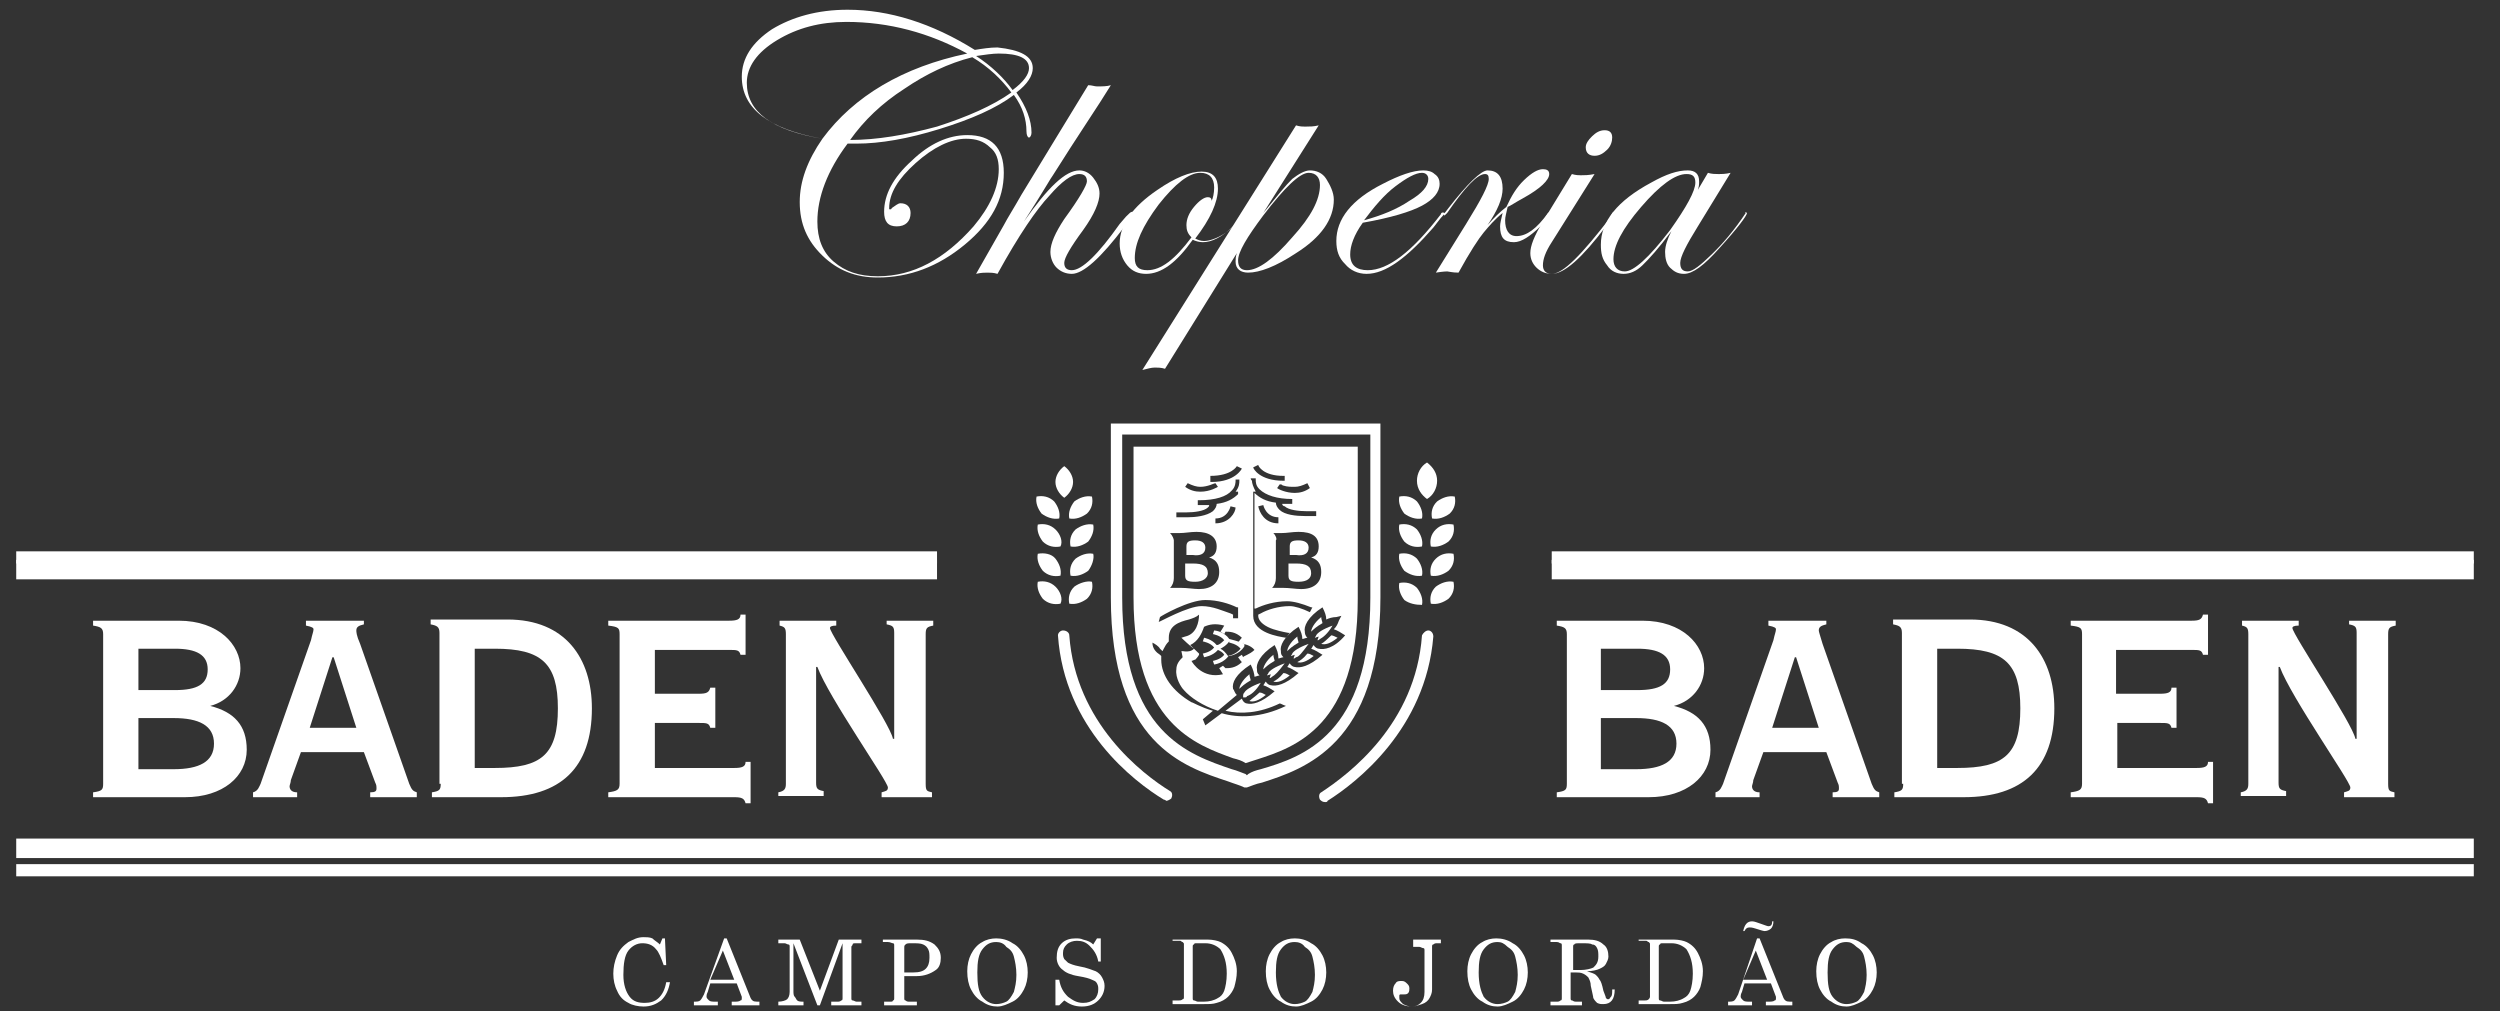 <svg width="131" height="53" viewBox="0 0 131 53" fill="none" xmlns="http://www.w3.org/2000/svg">
<rect x="0" y="0" width="131" height="53" fill="#333333" stroke="none"/>
<g clip-path="url(#clip0)">
<path d="M129.627 43.941H0.85V44.962H129.627V43.941Z" fill="white"/>
<path d="M49.1 29.337H0.85V30.357H49.1V29.337Z" fill="white"/>
<path d="M129.627 29.337H81.311V30.357H129.627V29.337Z" fill="white"/>
<path d="M7.253 33.992H9.167C10.289 33.992 10.883 34.311 10.883 35.076C10.883 35.842 10.355 36.161 9.167 36.161H7.253V33.992ZM4.877 41.773H9.695C11.675 41.773 12.929 40.689 12.929 39.286C12.929 38.01 12.269 37.309 11.015 36.99C12.005 36.735 12.599 35.906 12.599 35.013C12.599 33.801 11.477 32.525 9.365 32.525H4.877V32.781C5.273 32.844 5.405 32.908 5.405 33.227V41.071C5.405 41.39 5.339 41.454 4.877 41.518V41.773ZM7.253 37.627H9.101C10.421 37.627 11.213 38.01 11.213 38.967C11.213 39.923 10.421 40.306 9.101 40.306H7.253V37.627Z" fill="white"/>
<path d="M15.57 41.773V41.518C15.24 41.518 15.174 41.326 15.174 41.199C15.174 41.135 15.24 41.008 15.24 40.88L15.768 39.413H19.068L19.662 41.008C19.728 41.135 19.728 41.199 19.728 41.326C19.728 41.454 19.662 41.518 19.398 41.518V41.773H21.84V41.518C21.642 41.454 21.576 41.39 21.444 41.071L18.87 33.737C18.672 33.291 18.672 33.099 18.672 33.036C18.672 32.844 18.804 32.781 19.068 32.717V32.525H16.032V32.781C16.362 32.844 16.428 32.908 16.428 32.972C16.428 33.099 16.362 33.227 16.296 33.546L13.655 41.071C13.589 41.199 13.523 41.454 13.259 41.518V41.773H15.57ZM16.23 38.138L17.418 34.439H17.484L18.672 38.138H16.23Z" fill="white"/>
<path d="M23.094 41.071C23.094 41.39 23.028 41.454 22.632 41.518V41.773H26.262C29.365 41.773 31.015 40.242 31.015 37.117C31.015 34.502 29.629 32.462 26.593 32.462H22.566V32.717C22.896 32.781 23.028 32.844 23.028 33.163V41.071H23.094ZM24.876 33.992H25.932C28.375 33.992 29.233 34.758 29.233 37.117C29.233 39.541 28.375 40.242 25.932 40.242H24.876V33.992Z" fill="white"/>
<path d="M34.315 40.242H38.474C38.87 40.242 39.068 40.178 39.068 39.923H39.331V42.092H39.068C39.002 41.837 38.87 41.773 38.474 41.773H31.873V41.518C32.335 41.454 32.467 41.39 32.467 41.071V33.227C32.467 32.908 32.401 32.844 31.873 32.781V32.525H38.209C38.605 32.525 38.803 32.462 38.803 32.206H39.068V34.311H38.803C38.737 34.056 38.605 34.056 38.209 34.056H34.315V36.352H36.625C37.021 36.352 37.153 36.288 37.219 36.033H37.483V38.138H37.219C37.153 37.883 37.021 37.883 36.625 37.883H34.315V40.242Z" fill="white"/>
<path d="M40.784 41.773V41.518C41.114 41.454 41.18 41.326 41.18 41.071V33.227C41.18 32.908 41.114 32.844 40.85 32.781V32.525H43.82V32.781C43.556 32.781 43.49 32.844 43.49 32.908C43.49 33.227 46.658 37.946 46.79 38.712H46.856V33.163C46.856 32.844 46.79 32.781 46.46 32.717V32.525H48.902V32.781C48.572 32.844 48.506 32.908 48.506 33.227V41.071C48.506 41.454 48.572 41.454 48.836 41.518V41.773H46.196V41.518C46.394 41.454 46.526 41.454 46.526 41.263C46.526 40.944 43.424 36.543 42.83 34.949H42.764V41.008C42.764 41.326 42.83 41.39 43.16 41.454V41.709H40.784V41.773Z" fill="white"/>
<path d="M83.885 33.992H85.799C86.921 33.992 87.516 34.311 87.516 35.076C87.516 35.842 86.987 36.161 85.799 36.161H83.885V33.992ZM81.509 41.773H86.393C88.374 41.773 89.628 40.689 89.628 39.286C89.628 38.01 88.968 37.309 87.713 36.99C88.704 36.735 89.298 35.906 89.298 35.013C89.298 33.801 88.175 32.525 86.063 32.525H81.575V32.781C81.971 32.844 82.103 32.908 82.103 33.227V41.071C82.103 41.39 82.037 41.454 81.575 41.518V41.773H81.509ZM83.885 37.627H85.733C87.053 37.627 87.846 38.01 87.846 38.967C87.846 39.923 87.053 40.306 85.733 40.306H83.885V37.627Z" fill="white"/>
<path d="M92.202 41.773V41.518C91.872 41.518 91.806 41.326 91.806 41.199C91.806 41.135 91.872 41.008 91.872 40.88L92.4 39.413H95.7L96.294 41.008C96.36 41.135 96.36 41.199 96.36 41.326C96.36 41.454 96.294 41.518 96.03 41.518V41.773H98.472V41.518C98.274 41.454 98.208 41.39 98.076 41.071L95.502 33.737C95.37 33.291 95.304 33.099 95.304 33.036C95.304 32.844 95.436 32.781 95.7 32.717V32.525H92.664V32.781C92.994 32.844 93.06 32.908 93.06 32.972C93.06 33.099 92.994 33.227 92.928 33.546L90.288 41.071C90.222 41.199 90.156 41.454 89.892 41.518V41.773H92.202ZM92.862 38.138L94.05 34.439H94.116L95.304 38.138H92.862Z" fill="white"/>
<path d="M99.727 41.071C99.727 41.39 99.66 41.454 99.264 41.518V41.773H102.895C105.997 41.773 107.647 40.242 107.647 37.117C107.647 34.502 106.261 32.462 103.225 32.462H99.198V32.717C99.528 32.781 99.66 32.844 99.66 33.163V41.071H99.727ZM101.509 33.992H102.565C105.007 33.992 105.865 34.758 105.865 37.117C105.865 39.541 105.007 40.242 102.565 40.242H101.509V33.992Z" fill="white"/>
<path d="M110.947 40.242H115.106C115.502 40.242 115.7 40.178 115.7 39.923H115.964V42.092H115.7C115.634 41.837 115.502 41.773 115.106 41.773H108.505V41.518C108.967 41.454 109.099 41.39 109.099 41.071V33.227C109.099 32.908 109.033 32.844 108.505 32.781V32.525H114.842C115.238 32.525 115.37 32.462 115.436 32.206H115.7V34.311H115.436C115.37 34.056 115.238 34.056 114.842 34.056H110.881V36.352H113.192C113.588 36.352 113.786 36.288 113.786 36.033H114.05V38.138H113.786C113.72 37.883 113.588 37.883 113.192 37.883H110.947V40.242Z" fill="white"/>
<path d="M117.416 41.773V41.518C117.746 41.454 117.812 41.326 117.812 41.071V33.227C117.812 32.908 117.746 32.844 117.482 32.781V32.525H120.452V32.781C120.188 32.781 120.122 32.844 120.122 32.908C120.122 33.227 123.29 37.946 123.422 38.712H123.488V33.163C123.488 32.844 123.422 32.781 123.092 32.717V32.525H125.535V32.781C125.205 32.844 125.139 32.908 125.139 33.227V41.071C125.139 41.454 125.205 41.454 125.469 41.518V41.773H122.828V41.518C123.026 41.454 123.158 41.454 123.158 41.263C123.158 40.944 120.056 36.543 119.462 34.949H119.396V41.008C119.396 41.326 119.462 41.39 119.792 41.454V41.709H117.416V41.773Z" fill="white"/>
<path d="M56.031 33.291C56.031 33.163 55.899 33.036 55.701 33.036C55.569 33.036 55.437 33.163 55.437 33.291C55.767 38.138 59.397 40.944 60.981 41.9C61.047 41.9 61.113 41.964 61.113 41.964C61.179 41.964 61.311 41.9 61.377 41.837C61.443 41.709 61.443 41.518 61.311 41.454C59.859 40.561 56.361 37.883 56.031 33.291Z" fill="white"/>
<path d="M55.503 27.168C55.569 26.849 55.437 26.53 55.239 26.275C54.975 26.02 54.645 25.956 54.315 26.02C54.249 26.339 54.381 26.658 54.579 26.913C54.843 27.105 55.173 27.232 55.503 27.168Z" fill="white"/>
<path d="M55.767 26.084C56.031 25.893 56.229 25.574 56.229 25.255C56.229 24.936 56.031 24.617 55.767 24.426C55.503 24.617 55.305 24.936 55.305 25.255C55.305 25.574 55.503 25.893 55.767 26.084Z" fill="white"/>
<path d="M55.305 27.742C55.041 27.487 54.711 27.423 54.38 27.487C54.315 27.806 54.447 28.125 54.645 28.38C54.909 28.635 55.239 28.699 55.569 28.635C55.701 28.38 55.569 27.997 55.305 27.742Z" fill="white"/>
<path d="M54.38 29.018C54.315 29.337 54.447 29.656 54.645 29.911C54.909 30.166 55.239 30.23 55.569 30.166C55.635 29.847 55.503 29.528 55.305 29.273C55.107 29.018 54.711 28.954 54.38 29.018Z" fill="white"/>
<path d="M56.031 27.168C56.361 27.232 56.691 27.104 56.955 26.913C57.219 26.658 57.285 26.339 57.219 26.02C56.889 25.956 56.559 26.084 56.295 26.275C56.097 26.53 55.965 26.849 56.031 27.168Z" fill="white"/>
<path d="M57.285 27.487C56.955 27.424 56.625 27.551 56.361 27.742C56.097 27.997 56.031 28.316 56.097 28.635C56.427 28.699 56.757 28.572 57.021 28.38C57.219 28.125 57.351 27.806 57.285 27.487Z" fill="white"/>
<path d="M57.285 29.018C56.955 28.954 56.625 29.082 56.361 29.273C56.097 29.528 56.031 29.847 56.097 30.166C56.427 30.23 56.757 30.102 57.021 29.911C57.219 29.656 57.351 29.273 57.285 29.018Z" fill="white"/>
<path d="M55.305 30.74C55.041 30.485 54.711 30.421 54.38 30.485C54.315 30.803 54.447 31.122 54.645 31.378C54.909 31.633 55.239 31.696 55.569 31.633C55.701 31.378 55.569 30.995 55.305 30.74Z" fill="white"/>
<path d="M56.295 30.74C56.031 30.995 55.965 31.314 56.031 31.633C56.361 31.696 56.691 31.569 56.955 31.378C57.219 31.122 57.285 30.803 57.219 30.485C56.955 30.421 56.559 30.548 56.295 30.74Z" fill="white"/>
<path d="M74.843 33.036C74.71 33.036 74.578 33.163 74.512 33.291C74.182 37.946 70.684 40.561 69.232 41.518C69.1 41.582 69.1 41.773 69.166 41.9C69.232 41.964 69.298 42.028 69.43 42.028C69.496 42.028 69.562 42.028 69.562 41.964C71.08 41.008 74.71 38.202 75.106 33.355C75.106 33.163 74.975 33.036 74.843 33.036Z" fill="white"/>
<path d="M75.04 27.168C75.371 27.232 75.701 27.104 75.965 26.913C76.229 26.658 76.295 26.339 76.229 26.02C75.898 25.956 75.569 26.084 75.305 26.275C75.04 26.53 74.975 26.849 75.04 27.168Z" fill="white"/>
<path d="M74.776 26.148C75.106 25.957 75.305 25.574 75.305 25.191C75.305 24.809 75.106 24.49 74.776 24.235C74.446 24.426 74.248 24.809 74.248 25.191C74.248 25.638 74.512 25.957 74.776 26.148Z" fill="white"/>
<path d="M75.239 27.742C74.975 27.997 74.909 28.316 74.975 28.635C75.305 28.699 75.635 28.571 75.898 28.38C76.163 28.125 76.229 27.806 76.163 27.487C75.832 27.423 75.502 27.487 75.239 27.742Z" fill="white"/>
<path d="M75.239 29.273C74.975 29.528 74.909 29.847 74.975 30.166C75.305 30.23 75.635 30.102 75.898 29.911C76.163 29.656 76.229 29.337 76.163 29.018C75.832 28.954 75.502 29.018 75.239 29.273Z" fill="white"/>
<path d="M74.513 27.168C74.579 26.849 74.447 26.53 74.248 26.275C73.984 26.02 73.654 25.956 73.324 26.02C73.258 26.339 73.39 26.658 73.588 26.913C73.852 27.105 74.182 27.232 74.513 27.168Z" fill="white"/>
<path d="M74.513 28.635C74.579 28.316 74.447 27.997 74.248 27.742C73.984 27.487 73.654 27.423 73.324 27.487C73.258 27.806 73.39 28.125 73.588 28.38C73.852 28.635 74.182 28.699 74.513 28.635Z" fill="white"/>
<path d="M74.513 30.166C74.579 29.847 74.447 29.528 74.248 29.273C73.984 29.018 73.654 28.954 73.324 29.018C73.258 29.337 73.39 29.656 73.588 29.911C73.852 30.102 74.182 30.23 74.513 30.166Z" fill="white"/>
<path d="M75.239 30.74C74.975 30.995 74.909 31.314 74.975 31.633C75.305 31.696 75.635 31.569 75.898 31.378C76.163 31.122 76.229 30.803 76.163 30.485C75.832 30.421 75.502 30.548 75.239 30.74Z" fill="white"/>
<path d="M74.513 31.696C74.579 31.378 74.447 31.059 74.248 30.803C73.984 30.548 73.654 30.485 73.324 30.548C73.258 30.867 73.39 31.186 73.588 31.441C73.852 31.633 74.182 31.696 74.513 31.696Z" fill="white"/>
<path d="M58.209 22.194V31.314C58.209 38.967 62.037 40.178 64.348 40.944C64.678 41.071 64.942 41.135 65.206 41.263H65.272H65.338C65.536 41.199 65.8 41.071 66.13 41.008C68.308 40.306 72.334 39.031 72.334 31.314V22.194H58.209ZM71.806 31.314C71.806 38.52 68.242 39.668 66.064 40.306C65.8 40.37 65.602 40.434 65.404 40.561L65.338 40.625L65.272 40.561C65.074 40.497 64.81 40.37 64.546 40.306C62.301 39.541 58.803 38.393 58.803 31.314V22.768H71.806V31.314Z" fill="white"/>
<path d="M65.47 35.331C65.074 35.65 64.942 35.969 64.942 36.097C65.074 35.969 65.206 35.842 65.536 35.65C65.536 35.587 65.47 35.459 65.47 35.331Z" fill="white"/>
<path d="M66.064 35.778C65.536 35.969 65.272 36.161 65.206 36.288C65.14 36.352 65.14 36.416 65.14 36.48C65.14 36.48 65.14 36.48 65.14 36.543H65.206C65.272 36.543 65.338 36.543 65.338 36.48C65.536 36.416 65.8 36.224 66.064 35.778Z" fill="white"/>
<path d="M66.724 34.311C66.328 34.63 66.196 34.949 66.196 35.076C66.328 34.949 66.46 34.821 66.79 34.63C66.79 34.566 66.724 34.439 66.724 34.311Z" fill="white"/>
<path d="M65.47 36.734C65.668 36.798 65.932 36.734 66.328 36.416C66.196 36.352 66.13 36.288 65.998 36.288C65.8 36.479 65.602 36.607 65.47 36.734Z" fill="white"/>
<path d="M68.044 30.485C68.506 30.485 68.704 30.293 68.704 30.038C68.704 29.655 68.44 29.528 67.912 29.528C67.78 29.528 67.648 29.528 67.516 29.528V30.166C67.516 30.421 67.648 30.485 68.044 30.485Z" fill="white"/>
<path d="M63.16 28.699C63.16 28.444 62.962 28.316 62.631 28.316C62.301 28.316 62.169 28.38 62.169 28.635V29.081C62.235 29.081 62.367 29.081 62.499 29.081C62.895 29.145 63.16 29.018 63.16 28.699Z" fill="white"/>
<path d="M67.318 34.758C66.79 34.949 66.526 35.14 66.46 35.268C66.46 35.331 66.394 35.331 66.394 35.395L66.592 35.331L66.526 35.523C66.592 35.523 66.592 35.523 66.658 35.459C66.79 35.395 66.988 35.204 67.318 34.758Z" fill="white"/>
<path d="M68.572 28.699C68.572 28.444 68.374 28.316 68.044 28.316C67.714 28.316 67.582 28.38 67.582 28.635V29.081C67.648 29.081 67.78 29.081 67.912 29.081C68.308 29.145 68.572 29.018 68.572 28.699Z" fill="white"/>
<path d="M64.414 33.482C64.15 33.099 63.688 33.036 63.621 33.036L63.556 33.227C63.556 33.227 63.952 33.291 64.15 33.546C64.018 33.673 63.886 33.801 63.754 33.801C63.489 33.482 63.093 33.418 63.093 33.418L63.028 33.61C63.028 33.61 63.423 33.673 63.621 33.928C63.423 34.184 63.028 34.247 63.028 34.247L63.093 34.439C63.093 34.439 63.556 34.375 63.82 34.056C63.952 34.12 64.084 34.184 64.15 34.311C63.952 34.566 63.556 34.63 63.556 34.63L63.621 34.821C63.621 34.821 64.15 34.758 64.414 34.311V34.375C64.414 34.375 64.942 34.311 65.206 33.865V33.801V33.737C64.942 33.61 64.414 33.482 64.414 33.482ZM64.348 34.375C64.216 34.184 64.084 34.056 63.952 33.992C64.084 33.928 64.282 33.801 64.414 33.61V33.673C64.414 33.673 64.81 33.737 65.008 33.992C64.744 34.311 64.348 34.375 64.348 34.375Z" fill="white"/>
<path d="M62.631 30.485C63.028 30.485 63.291 30.293 63.291 30.038C63.291 29.655 63.028 29.528 62.499 29.528C62.367 29.528 62.235 29.528 62.103 29.528V30.166C62.103 30.421 62.235 30.485 62.631 30.485Z" fill="white"/>
<path d="M69.232 32.334C68.836 32.653 68.704 32.972 68.704 33.099C68.836 32.972 68.968 32.844 69.298 32.653C69.298 32.589 69.232 32.462 69.232 32.334Z" fill="white"/>
<path d="M66.724 35.714C66.922 35.778 67.186 35.714 67.582 35.395C67.45 35.332 67.384 35.268 67.252 35.268C67.054 35.523 66.856 35.651 66.724 35.714Z" fill="white"/>
<path d="M59.397 23.405V31.314C59.397 37.946 62.697 39.031 64.612 39.732C64.876 39.796 65.074 39.86 65.272 39.987C65.47 39.923 65.668 39.86 65.866 39.796C67.846 39.158 71.146 38.074 71.146 31.378V23.405H59.397ZM66.724 27.934C66.922 27.934 67.054 27.934 67.12 27.934C67.45 27.934 67.714 27.87 68.044 27.87C68.77 27.87 69.1 28.125 69.1 28.635C69.1 28.954 68.968 29.145 68.704 29.209C69.1 29.337 69.232 29.592 69.232 29.974C69.232 30.548 68.836 30.867 68.176 30.867C67.912 30.867 67.582 30.803 67.186 30.803C67.054 30.803 66.922 30.803 66.658 30.803C66.79 30.676 66.856 30.485 66.856 30.293V28.316C66.922 28.253 66.856 28.061 66.724 27.934ZM65.932 26.53L66.196 26.467C66.196 26.467 66.328 27.105 66.988 27.105V27.423C66.262 27.423 65.998 26.849 65.932 26.53ZM67.846 25.51C68.044 25.51 68.242 25.446 68.506 25.319L68.638 25.574C68.374 25.765 68.11 25.829 67.846 25.829C67.384 25.829 66.988 25.638 66.922 25.574L67.054 25.383C67.054 25.383 67.054 25.383 67.12 25.383C67.186 25.383 67.186 25.446 67.252 25.446C67.45 25.51 67.648 25.51 67.846 25.51ZM65.932 24.362C65.932 24.426 66.196 24.936 67.252 24.936H67.318V25.191H67.252C65.998 25.191 65.668 24.553 65.668 24.49L65.932 24.362ZM65.536 25.064H65.8C65.8 25.064 65.8 25.064 65.8 25.128C65.8 25.255 65.8 25.446 65.998 25.638C66.328 25.956 66.922 26.148 67.714 26.148V26.403C67.516 26.403 67.384 26.403 67.186 26.403C67.186 26.467 67.252 26.53 67.318 26.53C67.516 26.722 68.044 26.786 68.44 26.786C68.638 26.786 68.836 26.786 68.968 26.786V27.041C68.968 27.041 68.704 27.041 68.374 27.041C67.912 27.041 67.318 26.977 67.054 26.722C66.922 26.594 66.856 26.467 66.856 26.339C66.328 26.275 65.998 26.084 65.734 25.829V31.888H65.8C66.196 31.696 66.79 31.505 67.45 31.505C67.78 31.505 68.242 31.633 68.704 31.824H68.77L68.638 32.079C68.242 31.888 67.846 31.76 67.582 31.76C66.988 31.76 66.394 31.951 66.064 32.143L65.932 32.206V32.27C65.932 32.589 66.328 32.844 66.724 32.972C67.12 33.099 67.516 33.163 67.516 33.163H67.582L67.384 33.418C66.988 33.355 65.668 33.163 65.668 32.27V25.765H65.8C65.668 25.51 65.602 25.319 65.602 25.191C65.536 25.128 65.536 25.064 65.536 25.064ZM65.14 34.439L65.074 34.311L64.876 34.439C64.876 34.439 65.008 34.63 65.074 34.694C64.744 35.013 64.414 35.013 64.216 35.013L64.084 34.885L63.886 35.013C63.886 35.013 64.018 35.204 64.084 35.331C63.028 35.587 62.499 34.758 62.433 34.63C62.499 34.63 62.565 34.566 62.631 34.566C62.764 34.439 62.83 34.311 62.83 34.311V34.247C62.83 34.247 62.499 33.928 62.367 33.801C62.764 33.61 62.962 33.227 63.093 32.844C63.358 32.717 63.688 32.653 64.15 32.781C64.084 32.908 63.952 33.099 63.952 33.099L64.15 33.227L64.216 33.099C64.414 33.099 64.744 33.099 65.074 33.418C65.008 33.482 64.876 33.673 64.876 33.673L65.074 33.801L65.14 33.673V33.737C65.14 33.737 65.536 33.801 65.734 34.056C65.47 34.311 65.14 34.375 65.14 34.439ZM63.423 24.936C64.546 24.936 64.81 24.426 64.81 24.426L65.074 24.553C65.074 24.553 64.744 25.255 63.489 25.255H63.423V24.936ZM62.235 25.319C62.499 25.446 62.697 25.51 62.895 25.51C63.291 25.51 63.621 25.319 63.688 25.319L63.819 25.51C63.819 25.51 63.423 25.765 62.895 25.765C62.631 25.765 62.367 25.701 62.103 25.51L62.235 25.319ZM61.311 27.934C61.509 27.934 61.641 27.934 61.773 27.934C62.103 27.934 62.367 27.87 62.697 27.87C63.358 27.87 63.754 28.125 63.754 28.635C63.754 28.954 63.621 29.145 63.358 29.209C63.754 29.337 63.886 29.592 63.886 29.974C63.886 30.548 63.489 30.867 62.83 30.867C62.565 30.867 62.235 30.803 61.839 30.803C61.707 30.803 61.575 30.803 61.311 30.803C61.443 30.676 61.509 30.485 61.509 30.293V28.316C61.509 28.253 61.443 28.061 61.311 27.934ZM63.688 27.423V27.168C64.348 27.168 64.48 26.53 64.48 26.53L64.744 26.594C64.744 26.849 64.414 27.423 63.688 27.423ZM60.783 32.334C60.849 32.27 62.301 31.441 63.16 31.441C63.819 31.441 64.414 31.633 64.81 31.824H64.876V25.893C64.612 26.148 64.282 26.339 63.754 26.403C63.754 26.53 63.688 26.658 63.556 26.786C63.225 27.041 62.631 27.105 62.235 27.105C61.905 27.105 61.707 27.105 61.641 27.105V26.849C61.773 26.849 61.971 26.849 62.169 26.849C62.565 26.849 63.093 26.786 63.291 26.594C63.358 26.53 63.358 26.53 63.358 26.467C63.225 26.467 63.028 26.467 62.83 26.467H62.764V26.212H62.83C63.688 26.212 64.282 26.02 64.546 25.701C64.744 25.51 64.744 25.255 64.744 25.191C64.744 25.128 64.744 25.128 64.744 25.128H64.942V25.191C64.942 25.319 64.942 25.51 64.744 25.765H64.876V32.398H64.612V32.206L64.48 32.143C64.084 32.015 63.556 31.76 62.962 31.76C62.235 31.76 60.783 32.589 60.717 32.589L60.783 32.334ZM69.1 33.992C69.034 33.992 68.902 33.928 68.836 33.801C68.77 33.865 68.77 33.928 68.704 33.992C68.902 34.056 69.1 34.184 69.298 34.311C68.572 34.949 68.11 35.013 67.846 34.949C67.78 34.949 67.648 34.885 67.582 34.758C67.516 34.821 67.516 34.885 67.45 34.949C67.648 35.013 67.846 35.14 68.044 35.268C67.318 35.906 66.856 35.969 66.592 35.906C66.526 35.906 66.394 35.842 66.328 35.714C66.262 35.778 66.262 35.842 66.196 35.906C66.394 35.969 66.592 36.097 66.79 36.224C66.064 36.862 65.602 36.926 65.338 36.862C65.272 36.862 65.14 36.798 65.074 36.607L64.216 37.245C65.008 37.436 65.998 37.372 67.054 36.862C67.12 36.862 67.186 36.926 67.384 36.99C66.064 37.627 64.876 37.627 64.018 37.372L63.16 38.01L63.028 37.691L63.556 37.245C62.895 37.053 62.499 36.798 62.433 36.798C61.443 36.224 60.849 35.395 60.849 34.566C60.849 34.502 60.849 34.502 60.849 34.439V34.375L60.783 34.311C60.585 34.184 60.387 33.992 60.387 33.673C60.519 33.737 60.717 33.865 60.783 33.992L60.915 34.12L60.981 33.992C61.047 33.865 61.113 33.737 61.245 33.61V33.546V33.482V33.418C61.245 32.781 61.773 32.589 62.301 32.462C62.499 32.398 62.697 32.334 62.83 32.206C62.83 32.589 62.697 33.227 62.103 33.355L61.905 33.418C61.905 33.418 62.433 33.928 62.565 33.992C62.499 34.056 62.367 34.184 61.971 34.12H61.905L61.971 34.439C61.773 34.63 61.641 34.821 61.641 35.076C61.575 35.523 61.905 36.033 62.037 36.161C62.367 36.543 63.028 36.99 63.819 37.245L64.81 36.416C64.678 36.288 64.678 36.161 64.612 36.097C64.546 35.778 64.744 35.331 65.536 34.821C65.668 35.076 65.734 35.331 65.734 35.459C65.8 35.459 65.932 35.395 65.998 35.395C65.866 35.268 65.866 35.204 65.866 35.076C65.8 34.821 65.998 34.311 66.79 33.801C66.922 34.056 66.988 34.247 66.988 34.502C67.054 34.502 67.186 34.439 67.252 34.439C67.12 34.311 67.12 34.247 67.12 34.12C67.054 33.865 67.252 33.355 68.044 32.844C68.176 33.099 68.242 33.291 68.242 33.482C68.308 33.482 68.44 33.418 68.506 33.418C68.374 33.291 68.374 33.163 68.374 33.099C68.308 32.844 68.506 32.334 69.298 31.824C69.43 32.079 69.496 32.27 69.496 32.462C69.628 32.398 69.826 32.334 70.024 32.334L70.288 32.27L70.156 32.525C70.09 32.717 70.024 32.844 69.892 32.972C70.09 33.036 70.288 33.163 70.486 33.291C69.892 33.992 69.364 34.056 69.1 33.992Z" fill="white"/>
<path d="M69.232 33.737C69.43 33.801 69.694 33.737 70.09 33.418C69.958 33.355 69.826 33.291 69.76 33.291C69.562 33.482 69.364 33.673 69.232 33.737Z" fill="white"/>
<path d="M69.826 32.781C69.298 32.972 69.034 33.163 68.968 33.291C68.968 33.355 68.902 33.355 68.902 33.418L69.1 33.355L69.034 33.546C69.1 33.546 69.1 33.546 69.166 33.482C69.298 33.418 69.562 33.227 69.826 32.781Z" fill="white"/>
<path d="M68.572 33.737C68.044 33.928 67.78 34.12 67.714 34.247C67.714 34.311 67.648 34.311 67.648 34.375L67.846 34.311L67.78 34.502C67.846 34.502 67.846 34.502 67.912 34.439C68.044 34.439 68.242 34.184 68.572 33.737Z" fill="white"/>
<path d="M67.978 34.694C68.176 34.758 68.44 34.694 68.836 34.375C68.704 34.311 68.638 34.247 68.506 34.247C68.308 34.502 68.11 34.63 67.978 34.694Z" fill="white"/>
<path d="M67.978 33.355C67.582 33.673 67.45 33.992 67.45 34.12C67.582 33.992 67.714 33.865 68.044 33.673C68.044 33.61 67.978 33.482 67.978 33.355Z" fill="white"/>
<path d="M129.627 45.281H0.85V45.919H129.627V45.281Z" fill="white"/>
<path d="M49.1 28.89H0.85V29.528H49.1V28.89Z" fill="white"/>
<path d="M129.627 28.89H81.311V29.528H129.627V28.89Z" fill="white"/>
<path d="M53.919 3.571C53.919 3.061 53.391 2.806 52.335 2.806C52.005 2.806 51.609 2.87 51.147 2.934C51.939 3.444 52.599 4.082 53.061 4.719C53.655 4.273 53.919 3.89 53.919 3.571ZM52.995 4.847C52.467 4.145 51.807 3.508 50.949 2.998C49.694 3.316 48.506 3.89 47.384 4.656C46.196 5.421 45.272 6.314 44.546 7.334C45.932 7.334 47.45 7.079 49.1 6.633C50.684 6.122 52.005 5.549 52.995 4.847ZM50.684 2.806C48.704 1.722 46.592 1.148 44.348 1.148C42.962 1.148 41.774 1.467 40.718 2.105C39.662 2.742 39.133 3.508 39.133 4.337C39.133 5.867 40.454 6.824 43.094 7.27C44.744 5.038 47.318 3.508 50.684 2.806ZM54.117 3.571C54.117 3.954 53.853 4.401 53.259 4.847C53.787 5.612 54.051 6.314 54.051 6.952C54.051 7.079 53.985 7.207 53.919 7.207C53.853 7.207 53.787 7.079 53.787 6.888C53.787 6.25 53.589 5.612 53.127 4.975C52.203 5.676 50.883 6.25 49.232 6.76C47.582 7.27 46.13 7.526 44.876 7.526C44.678 7.526 44.546 7.526 44.414 7.526C43.358 8.929 42.83 10.332 42.83 11.607C42.83 12.5 43.094 13.202 43.688 13.712C44.282 14.222 45.008 14.477 45.998 14.477C47.846 14.477 49.496 13.584 51.014 11.862C51.873 10.842 52.335 9.821 52.335 8.865C52.335 8.355 52.203 7.972 51.873 7.717C51.542 7.398 51.147 7.27 50.618 7.27C49.826 7.27 48.902 7.717 47.978 8.546C47.054 9.375 46.592 10.14 46.592 10.906C46.592 10.969 46.592 10.969 46.658 10.969C46.658 10.969 46.724 10.969 46.724 10.906C46.922 10.778 47.054 10.651 47.186 10.651C47.516 10.651 47.714 10.842 47.714 11.161C47.714 11.607 47.45 11.862 46.988 11.862C46.526 11.862 46.328 11.607 46.328 11.097C46.328 10.204 46.79 9.311 47.78 8.418C48.704 7.526 49.694 7.079 50.684 7.079C51.939 7.079 52.599 7.717 52.599 9.056C52.599 10.459 51.939 11.671 50.553 12.819C49.166 13.967 47.648 14.541 45.998 14.541C44.81 14.541 43.886 14.158 43.094 13.393C42.302 12.628 41.906 11.735 41.906 10.587C41.906 9.503 42.302 8.418 43.094 7.27C40.256 6.76 38.87 5.676 38.87 4.018C38.87 3.061 39.398 2.232 40.454 1.531C41.51 0.893 42.83 0.51 44.414 0.51C46.592 0.51 48.836 1.212 51.081 2.615C51.477 2.551 51.873 2.487 52.269 2.487C53.457 2.615 54.117 2.934 54.117 3.571Z" fill="white"/>
<path d="M59.397 11.097C59.397 11.161 59.397 11.225 59.331 11.288L58.935 11.862C57.681 13.521 56.757 14.35 56.163 14.35C55.833 14.35 55.569 14.222 55.371 14.031C55.173 13.839 55.041 13.521 55.041 13.202C55.041 12.755 55.305 12.181 55.767 11.48C56.559 10.396 56.955 9.694 56.955 9.503C56.955 9.248 56.823 9.12 56.559 9.12C56.163 9.12 55.635 9.503 54.975 10.268C54.315 10.97 53.391 12.309 52.269 14.35C52.071 14.286 51.873 14.286 51.741 14.286C51.609 14.286 51.41 14.286 51.147 14.35L52.599 11.799C52.797 11.416 53.127 10.906 53.523 10.204C53.721 9.885 54.381 8.801 55.503 6.952L57.021 4.464C57.219 4.464 57.351 4.528 57.483 4.528C57.747 4.528 58.011 4.528 58.209 4.464C57.549 5.549 56.493 7.079 55.173 9.184C55.107 9.248 54.645 10.077 53.655 11.607C54.909 9.822 55.833 8.929 56.559 8.929C56.823 8.929 57.087 9.056 57.285 9.311C57.483 9.566 57.615 9.822 57.615 10.14C57.615 10.587 57.351 11.225 56.757 12.054C56.097 12.947 55.767 13.521 55.767 13.776C55.767 14.031 55.899 14.158 56.163 14.158C56.691 14.158 57.549 13.329 58.671 11.735L59.001 11.352L59.199 11.161C59.265 11.097 59.331 11.097 59.397 11.097Z" fill="white"/>
<path d="M63.622 9.822C63.622 9.311 63.358 9.056 62.895 9.056C62.301 9.056 61.575 9.63 60.717 10.714C59.859 11.862 59.463 12.755 59.463 13.521C59.463 13.967 59.661 14.158 60.123 14.158C60.849 14.158 61.575 13.584 62.434 12.436C62.235 12.245 62.169 12.054 62.169 11.799C62.169 11.48 62.301 11.161 62.566 10.842C62.83 10.523 63.093 10.332 63.291 10.332C63.423 10.332 63.489 10.396 63.489 10.523C63.556 10.396 63.622 10.14 63.622 9.822ZM65.206 11.161C65.206 11.288 65.008 11.48 64.612 11.862C64.018 12.436 63.489 12.691 63.028 12.691C62.83 12.691 62.632 12.628 62.499 12.564C61.641 13.776 60.849 14.35 60.057 14.35C59.661 14.35 59.331 14.222 59.067 13.903C58.803 13.584 58.671 13.202 58.671 12.755C58.671 11.799 59.331 10.842 60.651 9.949C61.575 9.311 62.367 8.992 62.962 8.992C63.556 8.992 63.82 9.311 63.82 9.885C63.82 10.587 63.423 11.48 62.632 12.5C62.764 12.564 62.895 12.628 63.093 12.628C63.358 12.628 63.754 12.5 64.15 12.245C64.546 11.99 64.876 11.671 65.14 11.288C65.074 11.161 65.14 11.097 65.206 11.161C65.206 11.097 65.206 11.097 65.206 11.161Z" fill="white"/>
<path d="M69.166 9.694C69.166 9.311 68.968 9.056 68.572 9.056C68.11 9.056 67.318 9.821 66.196 11.288C65.338 12.436 64.876 13.201 64.876 13.648C64.876 13.967 65.008 14.158 65.338 14.158C65.932 14.158 66.724 13.584 67.714 12.436C68.704 11.352 69.166 10.459 69.166 9.694ZM69.892 10.459C69.892 11.48 69.232 12.436 67.912 13.265C66.856 13.967 65.998 14.286 65.404 14.286C65.008 14.286 64.744 14.094 64.744 13.712C64.744 13.584 64.744 13.457 64.81 13.265L61.047 19.324C60.849 19.26 60.651 19.26 60.519 19.26C60.321 19.26 60.123 19.324 59.859 19.388L67.912 6.569C68.11 6.633 68.242 6.633 68.44 6.633C68.638 6.633 68.836 6.633 69.1 6.569L66.196 11.161C66.922 10.268 67.384 9.694 67.714 9.375C68.044 9.12 68.374 8.929 68.638 8.929C68.968 8.929 69.298 9.056 69.496 9.375C69.694 9.694 69.892 10.076 69.892 10.459Z" fill="white"/>
<path d="M74.843 9.375C74.843 9.184 74.71 9.056 74.512 9.056C74.182 9.056 73.72 9.311 73.126 9.758C72.532 10.204 72.004 10.842 71.476 11.543C72.4 11.288 73.192 10.97 73.852 10.523C74.512 10.14 74.843 9.758 74.843 9.375ZM75.701 11.161C75.701 11.161 75.635 11.288 75.502 11.416L75.106 11.926C73.72 13.521 72.598 14.35 71.608 14.35C71.146 14.35 70.75 14.158 70.486 13.839C70.156 13.521 70.024 13.138 70.024 12.628C70.024 11.48 70.816 10.459 72.466 9.63C73.324 9.184 74.05 8.929 74.578 8.929C74.843 8.929 75.04 8.992 75.172 9.12C75.371 9.248 75.436 9.439 75.436 9.63C75.436 10.077 75.106 10.459 74.512 10.778C73.918 11.097 72.862 11.416 71.41 11.671C70.948 12.309 70.75 12.883 70.75 13.329C70.75 13.903 71.08 14.158 71.674 14.158C72.73 14.158 73.984 13.202 75.502 11.225C75.502 11.161 75.569 11.097 75.701 11.161C75.701 11.097 75.701 11.097 75.701 11.161Z" fill="white"/>
<path d="M81.311 11.161C81.311 11.224 81.113 11.416 80.717 11.862C80.189 12.372 79.727 12.691 79.331 12.691C78.803 12.691 78.605 12.436 78.605 11.862C78.605 11.671 78.671 11.479 78.737 11.161C78.341 11.479 78.011 11.862 77.747 12.181C77.483 12.5 77.021 13.201 76.427 14.286C76.097 14.286 75.898 14.222 75.832 14.222C75.832 14.222 75.635 14.222 75.239 14.286L76.823 11.735C77.615 10.459 78.011 9.694 78.011 9.375C78.011 9.184 77.945 9.12 77.813 9.12C77.417 9.12 76.757 9.821 75.832 11.161C75.766 11.224 75.701 11.288 75.701 11.288C75.701 11.288 75.635 11.288 75.635 11.224C75.635 11.224 75.635 11.161 75.701 11.161L75.898 10.906C76.889 9.63 77.615 8.929 77.945 8.929C78.473 8.929 78.737 9.247 78.737 9.885C78.737 10.395 78.473 11.033 77.945 11.798C78.275 11.416 78.605 11.097 78.935 10.842C79.199 10.268 79.463 9.821 79.859 9.439C80.255 9.056 80.585 8.865 80.849 8.865C81.047 8.865 81.179 8.929 81.179 9.12C81.179 9.439 80.717 9.885 79.793 10.395C79.661 10.459 79.463 10.587 79.133 10.778L79.001 10.842C78.935 11.161 78.869 11.352 78.869 11.543C78.869 12.053 79.067 12.372 79.463 12.372C79.991 12.372 80.519 11.99 81.113 11.161C81.113 11.161 81.179 11.097 81.311 11.161C81.245 11.097 81.311 11.097 81.311 11.161Z" fill="white"/>
<path d="M84.479 7.207C84.479 7.398 84.413 7.653 84.215 7.844C84.017 8.036 83.819 8.163 83.555 8.163C83.291 8.163 83.093 8.036 83.093 7.717C83.093 7.526 83.225 7.334 83.423 7.143C83.621 6.952 83.819 6.824 84.083 6.824C84.347 6.824 84.479 6.952 84.479 7.207ZM84.611 11.161C84.611 11.161 84.545 11.225 84.545 11.288L84.149 11.862C82.895 13.52 81.971 14.35 81.311 14.35C80.981 14.35 80.717 14.222 80.519 14.031C80.321 13.839 80.189 13.584 80.189 13.265C80.189 12.883 80.387 12.372 80.849 11.607L82.367 9.12C82.565 9.184 82.763 9.184 82.829 9.184C83.027 9.184 83.225 9.184 83.555 9.12L81.311 12.691C80.981 13.201 80.849 13.584 80.849 13.903C80.849 14.158 80.981 14.35 81.311 14.35C81.905 14.35 82.895 13.329 84.413 11.352C84.479 11.097 84.545 11.097 84.611 11.161C84.611 11.097 84.611 11.097 84.611 11.161Z" fill="white"/>
<path d="M88.836 9.566C88.836 9.248 88.704 9.12 88.374 9.12C87.779 9.12 86.987 9.694 85.997 10.842C85.007 11.99 84.545 12.883 84.545 13.584C84.545 13.967 84.743 14.222 85.139 14.222C85.601 14.222 86.393 13.521 87.516 12.054C88.374 10.842 88.836 10.013 88.836 9.566ZM91.542 11.161C91.542 11.288 91.08 11.926 90.09 13.01C89.298 13.903 88.704 14.35 88.242 14.35C87.912 14.35 87.713 14.222 87.516 14.031C87.317 13.839 87.251 13.521 87.251 13.202C87.251 12.883 87.383 12.5 87.582 12.117C86.921 13.01 86.393 13.584 86.063 13.903C85.733 14.222 85.403 14.35 85.073 14.35C84.743 14.35 84.413 14.222 84.215 13.903C83.951 13.584 83.885 13.265 83.885 12.819C83.885 11.607 84.743 10.523 86.525 9.566C87.317 9.12 87.912 8.929 88.44 8.929C88.836 8.929 89.034 9.12 89.034 9.503C89.034 9.63 89.034 9.758 88.968 9.949L89.496 9.056C89.694 9.12 89.892 9.12 90.024 9.12C90.222 9.12 90.42 9.12 90.684 9.056L88.968 11.862C88.374 12.819 88.044 13.457 88.044 13.776C88.044 14.095 88.176 14.222 88.44 14.222C88.704 14.222 89.1 13.903 89.694 13.329C90.288 12.755 90.882 12.054 91.476 11.161C91.41 11.097 91.476 11.097 91.542 11.161C91.542 11.097 91.542 11.097 91.542 11.161Z" fill="white"/>
<path d="M34.579 49.49L34.711 49.171H34.843L34.909 50.574H34.777C34.645 50.191 34.513 49.873 34.381 49.745C34.183 49.49 33.919 49.426 33.655 49.426C33.391 49.426 33.127 49.554 32.929 49.809C32.731 50.064 32.665 50.51 32.665 51.084C32.665 51.594 32.797 51.977 32.995 52.232C33.193 52.487 33.457 52.551 33.787 52.551C34.051 52.551 34.315 52.487 34.513 52.296C34.711 52.105 34.843 51.849 34.909 51.467H35.107C35.041 51.849 34.909 52.168 34.645 52.423C34.381 52.615 34.117 52.742 33.721 52.742C33.457 52.742 33.127 52.679 32.929 52.551C32.665 52.423 32.467 52.232 32.335 51.913C32.203 51.658 32.137 51.339 32.137 51.02C32.137 50.702 32.203 50.383 32.335 50.064C32.467 49.745 32.665 49.554 32.929 49.362C33.193 49.235 33.391 49.107 33.721 49.107C33.853 49.107 34.051 49.107 34.183 49.171C34.315 49.298 34.447 49.362 34.579 49.49Z" fill="white"/>
<path d="M37.879 49.809L37.219 51.339H38.474L37.879 49.809ZM37.946 49.171H38.078L39.332 52.296C39.398 52.423 39.464 52.487 39.662 52.487H39.794V52.679H38.342V52.487H38.474C38.605 52.487 38.737 52.487 38.803 52.423C38.87 52.423 38.87 52.36 38.87 52.296V52.232L38.605 51.531H37.219L37.087 51.977C37.021 52.105 37.021 52.168 37.021 52.232C37.021 52.296 37.087 52.36 37.153 52.423C37.219 52.487 37.351 52.487 37.483 52.487H37.615V52.679H36.361V52.487C36.493 52.487 36.625 52.487 36.691 52.423C36.757 52.36 36.823 52.232 36.889 52.105L37.946 49.171Z" fill="white"/>
<path d="M40.718 49.235H41.906L42.962 51.913L43.952 49.235H45.14V49.426H44.876C44.744 49.426 44.678 49.426 44.678 49.49C44.678 49.553 44.612 49.553 44.612 49.617V52.296C44.612 52.36 44.612 52.423 44.678 52.423C44.744 52.423 44.81 52.487 44.876 52.487H45.14V52.678H43.556V52.487H43.886C43.952 52.487 44.018 52.487 44.084 52.423C44.15 52.423 44.15 52.36 44.15 52.296V49.426L42.962 52.678H42.83L41.576 49.426V51.913C41.576 52.041 41.576 52.168 41.642 52.232C41.708 52.296 41.708 52.36 41.774 52.423C41.84 52.487 41.972 52.487 42.104 52.487V52.678H40.784V52.487C40.982 52.487 41.18 52.423 41.246 52.36C41.312 52.296 41.378 52.168 41.378 51.977V49.617C41.378 49.553 41.378 49.49 41.312 49.49C41.246 49.49 41.18 49.426 41.114 49.426H40.784V49.235H40.718Z" fill="white"/>
<path d="M47.384 50.957H47.846C48.176 50.957 48.374 50.893 48.506 50.765C48.638 50.638 48.704 50.446 48.704 50.191C48.704 50 48.704 49.872 48.638 49.745C48.572 49.617 48.506 49.553 48.374 49.49C48.242 49.426 48.044 49.426 47.78 49.426C47.582 49.426 47.516 49.426 47.45 49.49C47.384 49.553 47.384 49.553 47.384 49.681V50.957ZM46.328 49.235H48.044C48.44 49.235 48.704 49.298 48.968 49.49C49.166 49.681 49.298 49.872 49.298 50.191C49.298 50.446 49.232 50.702 49.034 50.829C48.77 51.02 48.44 51.148 48.044 51.148H47.384V52.296C47.384 52.36 47.384 52.423 47.45 52.423C47.516 52.487 47.582 52.487 47.648 52.487H48.044V52.678H46.328V52.487H46.658C46.724 52.487 46.79 52.487 46.79 52.423C46.856 52.423 46.856 52.36 46.856 52.296V49.553C46.856 49.49 46.856 49.426 46.79 49.426C46.724 49.426 46.658 49.362 46.526 49.362H46.262V49.235H46.328Z" fill="white"/>
<path d="M52.203 49.362C51.873 49.362 51.675 49.49 51.477 49.745C51.279 50 51.212 50.383 51.212 50.957C51.212 51.594 51.279 51.977 51.477 52.232C51.675 52.487 51.939 52.615 52.203 52.615C52.401 52.615 52.599 52.551 52.731 52.487C52.863 52.423 52.995 52.232 53.127 51.977C53.193 51.722 53.259 51.467 53.259 51.084C53.259 50.702 53.193 50.383 53.127 50.127C53.061 49.872 52.929 49.745 52.731 49.617C52.599 49.426 52.401 49.362 52.203 49.362ZM52.203 49.171C52.467 49.171 52.797 49.235 53.061 49.426C53.325 49.554 53.523 49.809 53.655 50.064C53.787 50.319 53.853 50.638 53.853 50.957C53.853 51.276 53.787 51.594 53.655 51.849C53.523 52.105 53.325 52.36 53.061 52.487C52.797 52.615 52.533 52.742 52.269 52.742C52.005 52.742 51.741 52.679 51.477 52.487C51.212 52.36 51.014 52.105 50.883 51.849C50.751 51.594 50.684 51.276 50.684 50.893C50.684 50.574 50.751 50.255 50.883 50C51.014 49.745 51.212 49.49 51.477 49.362C51.675 49.235 51.939 49.171 52.203 49.171Z" fill="white"/>
<path d="M57.285 49.49L57.483 49.171H57.681V50.383H57.549C57.483 50 57.285 49.745 57.087 49.554C56.889 49.362 56.691 49.298 56.427 49.298C56.229 49.298 56.031 49.362 55.899 49.49C55.767 49.617 55.701 49.745 55.701 49.936C55.701 50.064 55.701 50.127 55.767 50.255C55.833 50.319 55.899 50.383 55.965 50.446C56.097 50.51 56.229 50.574 56.559 50.638C56.955 50.702 57.219 50.829 57.417 50.893C57.549 50.957 57.681 51.084 57.747 51.212C57.813 51.339 57.879 51.467 57.879 51.658C57.879 51.977 57.747 52.232 57.549 52.423C57.351 52.615 57.087 52.742 56.691 52.742C56.295 52.742 56.031 52.615 55.767 52.423L55.503 52.679H55.305V51.339H55.503C55.569 51.722 55.701 51.977 55.965 52.232C56.229 52.423 56.427 52.551 56.757 52.551C57.021 52.551 57.153 52.487 57.351 52.36C57.483 52.232 57.549 52.041 57.549 51.849C57.549 51.722 57.549 51.658 57.483 51.531C57.417 51.403 57.351 51.403 57.219 51.339C57.087 51.276 56.889 51.212 56.493 51.148C56.097 51.084 55.833 50.957 55.701 50.829C55.503 50.702 55.371 50.446 55.371 50.191C55.371 49.872 55.437 49.617 55.635 49.426C55.833 49.235 56.097 49.171 56.361 49.171C56.493 49.171 56.625 49.171 56.757 49.235C57.021 49.298 57.153 49.362 57.285 49.49Z" fill="white"/>
<path d="M62.697 49.426C62.632 49.426 62.566 49.426 62.566 49.49C62.499 49.49 62.499 49.553 62.499 49.617V52.296C62.499 52.36 62.499 52.423 62.566 52.423C62.632 52.423 62.697 52.487 62.764 52.487H63.093C63.358 52.487 63.622 52.423 63.82 52.296C63.952 52.232 64.084 52.105 64.15 51.913C64.216 51.722 64.282 51.403 64.282 51.02C64.282 50.446 64.15 50.064 63.952 49.745C63.754 49.553 63.49 49.426 63.16 49.426H62.697ZM61.443 49.235H63.291C63.556 49.235 63.82 49.298 63.952 49.362C64.216 49.49 64.414 49.681 64.546 49.936C64.678 50.191 64.81 50.51 64.81 50.893C64.81 51.212 64.744 51.467 64.678 51.722C64.612 51.913 64.48 52.105 64.348 52.232C64.216 52.36 64.018 52.487 63.754 52.551C63.556 52.615 63.358 52.615 63.093 52.615H61.443V52.423H61.773C61.839 52.423 61.905 52.423 61.971 52.36C62.037 52.36 62.037 52.296 62.037 52.232V49.49C62.037 49.426 62.037 49.426 61.971 49.362C61.905 49.362 61.905 49.298 61.839 49.298H61.443V49.235Z" fill="white"/>
<path d="M67.846 49.362C67.516 49.362 67.318 49.49 67.12 49.745C66.922 50 66.856 50.383 66.856 50.957C66.856 51.594 66.988 51.977 67.12 52.232C67.318 52.487 67.582 52.615 67.846 52.615C68.044 52.615 68.242 52.551 68.374 52.487C68.506 52.423 68.638 52.232 68.77 51.977C68.836 51.722 68.902 51.467 68.902 51.084C68.902 50.702 68.836 50.383 68.77 50.127C68.704 49.872 68.572 49.745 68.374 49.617C68.242 49.426 68.044 49.362 67.846 49.362ZM67.846 49.171C68.11 49.171 68.44 49.235 68.704 49.426C68.968 49.554 69.166 49.809 69.298 50.064C69.43 50.319 69.496 50.638 69.496 50.957C69.496 51.276 69.43 51.594 69.298 51.849C69.166 52.105 68.968 52.36 68.704 52.487C68.44 52.615 68.176 52.742 67.912 52.742C67.648 52.742 67.384 52.679 67.12 52.487C66.856 52.36 66.658 52.105 66.526 51.849C66.394 51.594 66.328 51.276 66.328 50.893C66.328 50.574 66.394 50.255 66.526 50C66.658 49.745 66.856 49.49 67.12 49.362C67.318 49.235 67.582 49.171 67.846 49.171Z" fill="white"/>
<path d="M73.918 49.235H75.502V49.426H75.305C75.239 49.426 75.172 49.426 75.106 49.49C75.04 49.49 75.04 49.553 75.04 49.617V51.849C75.04 52.041 74.975 52.168 74.909 52.296C74.843 52.423 74.71 52.551 74.512 52.615C74.314 52.678 74.182 52.742 73.984 52.742C73.72 52.742 73.456 52.678 73.258 52.487C73.06 52.296 72.994 52.105 72.994 51.913C72.994 51.722 73.06 51.594 73.126 51.531C73.192 51.403 73.324 51.403 73.456 51.403C73.588 51.403 73.654 51.467 73.72 51.531C73.786 51.594 73.852 51.658 73.852 51.786C73.852 51.849 73.852 51.977 73.786 52.041C73.72 52.105 73.654 52.105 73.588 52.105C73.588 52.105 73.522 52.105 73.456 52.105C73.39 52.105 73.39 52.105 73.39 52.105C73.39 52.105 73.324 52.105 73.324 52.168C73.324 52.168 73.324 52.232 73.324 52.296C73.324 52.423 73.39 52.487 73.522 52.615C73.654 52.678 73.786 52.742 73.984 52.742C74.182 52.742 74.314 52.678 74.446 52.551C74.578 52.423 74.644 52.232 74.644 51.977V49.809C74.644 49.745 74.644 49.681 74.579 49.681C74.512 49.681 74.446 49.617 74.38 49.617H74.05V49.235H73.918Z" fill="white"/>
<path d="M78.473 49.362C78.143 49.362 77.945 49.49 77.747 49.745C77.549 50 77.483 50.383 77.483 50.957C77.483 51.594 77.615 51.977 77.747 52.232C77.945 52.487 78.209 52.615 78.473 52.615C78.671 52.615 78.869 52.551 79.001 52.487C79.133 52.423 79.265 52.232 79.397 51.977C79.463 51.722 79.529 51.467 79.529 51.084C79.529 50.702 79.463 50.383 79.397 50.127C79.331 49.872 79.199 49.745 79.001 49.617C78.803 49.426 78.671 49.362 78.473 49.362ZM78.407 49.171C78.671 49.171 79.001 49.235 79.265 49.426C79.529 49.554 79.727 49.809 79.859 50.064C79.991 50.319 80.057 50.638 80.057 50.957C80.057 51.276 79.991 51.594 79.859 51.849C79.727 52.105 79.529 52.36 79.265 52.487C79.001 52.615 78.737 52.742 78.473 52.742C78.209 52.742 77.945 52.679 77.681 52.487C77.417 52.36 77.219 52.105 77.087 51.849C76.955 51.594 76.889 51.276 76.889 50.893C76.889 50.574 76.955 50.255 77.087 50C77.219 49.745 77.417 49.49 77.681 49.362C77.879 49.235 78.143 49.171 78.407 49.171Z" fill="white"/>
<path d="M82.433 50.829H82.829C83.093 50.829 83.357 50.765 83.489 50.702C83.621 50.574 83.753 50.446 83.753 50.127C83.753 49.936 83.753 49.809 83.687 49.681C83.621 49.553 83.555 49.49 83.423 49.49C83.357 49.426 83.159 49.426 82.829 49.426C82.631 49.426 82.499 49.426 82.499 49.49C82.433 49.49 82.433 49.553 82.433 49.617V50.829ZM81.377 49.235H83.225C83.555 49.235 83.819 49.298 84.017 49.49C84.215 49.617 84.281 49.872 84.281 50.127C84.281 50.255 84.215 50.383 84.149 50.51C84.083 50.638 83.951 50.702 83.819 50.765C83.687 50.829 83.423 50.893 83.159 50.893C83.357 50.957 83.555 51.02 83.621 51.084C83.687 51.148 83.753 51.212 83.819 51.339C83.885 51.403 83.951 51.594 84.017 51.913C84.083 52.105 84.149 52.232 84.149 52.296C84.215 52.36 84.215 52.36 84.281 52.36C84.347 52.36 84.347 52.296 84.413 52.232C84.479 52.168 84.479 52.041 84.479 51.849H84.611C84.611 52.36 84.413 52.615 84.017 52.615C83.885 52.615 83.819 52.615 83.687 52.551C83.621 52.487 83.555 52.423 83.489 52.296C83.489 52.232 83.423 51.977 83.357 51.658C83.357 51.467 83.291 51.339 83.225 51.212C83.159 51.148 83.093 51.084 82.961 51.02C82.829 50.957 82.697 50.957 82.565 50.957H82.301V52.296C82.301 52.36 82.301 52.423 82.367 52.423C82.433 52.423 82.433 52.487 82.565 52.487H82.895V52.678H81.245V52.487H81.575C81.641 52.487 81.707 52.487 81.773 52.423C81.839 52.423 81.839 52.36 81.839 52.296V49.553C81.839 49.49 81.839 49.426 81.773 49.426C81.707 49.426 81.707 49.362 81.575 49.362H81.245V49.235H81.377Z" fill="white"/>
<path d="M87.12 49.426C87.053 49.426 86.987 49.426 86.987 49.49C86.921 49.49 86.921 49.553 86.921 49.617V52.296C86.921 52.36 86.921 52.423 86.987 52.423C87.053 52.423 87.12 52.487 87.186 52.487H87.516C87.78 52.487 88.044 52.423 88.242 52.296C88.374 52.232 88.506 52.105 88.572 51.913C88.638 51.722 88.704 51.403 88.704 51.02C88.704 50.446 88.572 50.064 88.374 49.745C88.176 49.553 87.912 49.426 87.582 49.426H87.12ZM85.865 49.235H87.714C87.978 49.235 88.242 49.298 88.374 49.362C88.638 49.49 88.836 49.681 88.968 49.936C89.1 50.191 89.232 50.51 89.232 50.893C89.232 51.212 89.166 51.467 89.1 51.722C89.034 51.913 88.902 52.105 88.77 52.232C88.638 52.36 88.44 52.487 88.176 52.551C87.978 52.615 87.78 52.615 87.516 52.615H85.865V52.423H86.195C86.261 52.423 86.327 52.423 86.393 52.36C86.393 52.36 86.459 52.296 86.459 52.232V49.49C86.459 49.426 86.459 49.426 86.393 49.362C86.327 49.362 86.327 49.298 86.261 49.298H85.865V49.235Z" fill="white"/>
<path d="M92.004 49.809L91.344 51.339H92.598L92.004 49.809ZM92.862 48.278H92.928C92.928 48.469 92.862 48.597 92.796 48.661C92.73 48.724 92.598 48.788 92.466 48.788C92.4 48.788 92.202 48.724 92.004 48.661C91.806 48.597 91.74 48.597 91.674 48.597C91.542 48.597 91.476 48.661 91.41 48.788H91.344C91.41 48.469 91.542 48.278 91.806 48.278C91.938 48.278 92.07 48.342 92.268 48.406C92.466 48.469 92.598 48.533 92.664 48.533C92.796 48.533 92.862 48.469 92.862 48.278ZM92.07 49.171H92.202L93.456 52.296C93.522 52.423 93.588 52.487 93.786 52.487H93.918V52.679H92.532V52.487H92.664C92.796 52.487 92.928 52.487 92.994 52.423C93.06 52.423 93.06 52.36 93.06 52.296V52.232L92.796 51.531H91.41L91.278 51.977C91.212 52.105 91.212 52.168 91.212 52.232C91.212 52.296 91.278 52.36 91.344 52.423C91.41 52.487 91.542 52.487 91.674 52.487H91.806V52.679H90.552V52.487C90.684 52.487 90.816 52.487 90.882 52.423C90.948 52.36 91.014 52.232 91.08 52.105L92.07 49.171Z" fill="white"/>
<path d="M96.756 49.362C96.426 49.362 96.228 49.49 96.03 49.745C95.832 50 95.766 50.383 95.766 50.957C95.766 51.594 95.832 51.977 96.03 52.232C96.228 52.487 96.492 52.615 96.756 52.615C96.954 52.615 97.152 52.551 97.284 52.487C97.416 52.423 97.548 52.232 97.68 51.977C97.746 51.722 97.812 51.467 97.812 51.084C97.812 50.702 97.746 50.383 97.68 50.127C97.614 49.872 97.482 49.745 97.284 49.617C97.086 49.426 96.954 49.362 96.756 49.362ZM96.69 49.171C97.02 49.171 97.284 49.235 97.548 49.426C97.812 49.554 98.01 49.809 98.142 50.064C98.274 50.319 98.34 50.638 98.34 50.957C98.34 51.276 98.274 51.594 98.142 51.849C98.01 52.105 97.812 52.36 97.548 52.487C97.284 52.615 97.02 52.742 96.756 52.742C96.492 52.742 96.228 52.679 95.964 52.487C95.7 52.36 95.502 52.105 95.37 51.849C95.238 51.594 95.172 51.276 95.172 50.893C95.172 50.574 95.238 50.255 95.37 50C95.502 49.745 95.7 49.49 95.964 49.362C96.162 49.235 96.426 49.171 96.69 49.171Z" fill="white"/>
</g>
<defs>
<clipPath id="clip0">
<rect width="129.371" height="52.934" fill="white" transform="translate(0.718)"/>
</clipPath>
</defs>
</svg>

